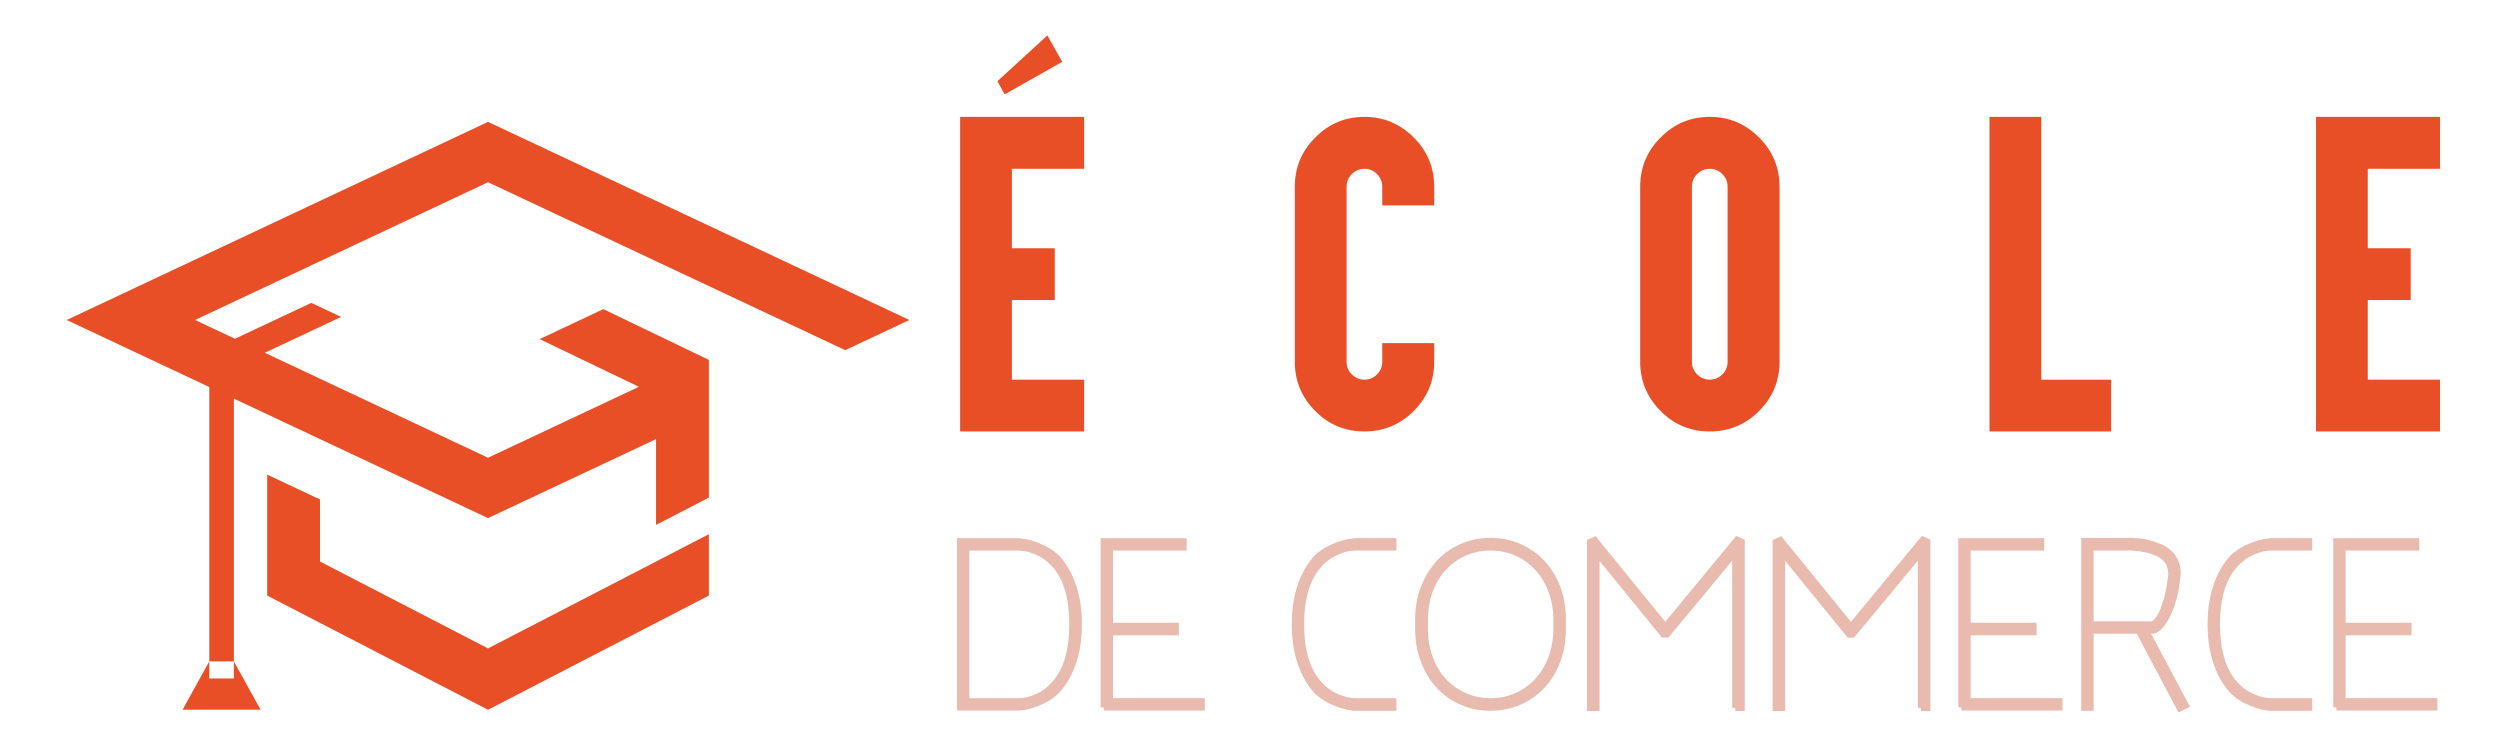 <?xml version="1.0" encoding="utf-8"?>
<!-- Generator: Adobe Illustrator 16.0.0, SVG Export Plug-In . SVG Version: 6.00 Build 0)  -->
<!DOCTYPE svg PUBLIC "-//W3C//DTD SVG 1.1 Tiny//EN" "http://www.w3.org/Graphics/SVG/1.1/DTD/svg11-tiny.dtd">
<svg version="1.1" baseProfile="tiny" id="Calque_1"
	 xmlns="http://www.w3.org/2000/svg" xmlns:xlink="http://www.w3.org/1999/xlink" x="0px" y="0px" width="200px" height="60px"
	 viewBox="0 0 200 60" xml:space="preserve">
<g>
	<path fill="#E94F27" d="M85.817,9.349h0.913v0.913v2.331v0.913h-0.913h-4.865v6.357h2.534h0.897v0.912v2.332v0.898h-0.897h-2.534
		v6.371h4.865h0.913v0.899v2.332v0.911h-0.913h-8.109H76.81v-0.911V10.262V9.349h0.898H85.817z M84.977,4.947l-4.604,2.606
		l-0.58-1.057l3.997-3.664L84.977,4.947z"/>
	<path fill="#E94F27" d="M113.098,11c1.091,1.082,1.637,2.395,1.637,3.939v0.579v0.912h-0.912h-2.332h-0.912v-0.912v-0.579
		c0-0.396-0.141-0.734-0.42-1.014c-0.271-0.28-0.604-0.42-0.999-0.42s-0.733,0.14-1.014,0.42c-0.28,0.28-0.42,0.618-0.42,1.014
		v14.002c0,0.396,0.14,0.733,0.42,1.014c0.29,0.28,0.628,0.419,1.014,0.419s0.72-0.139,0.999-0.419s0.42-0.618,0.42-1.014v-0.579
		V27.45h0.912h2.332h0.912v0.912v0.579c0,1.535-0.546,2.848-1.637,3.939c-1.091,1.089-2.404,1.636-3.938,1.636
		c-1.554,0-2.867-0.547-3.938-1.636c-1.092-1.092-1.637-2.405-1.637-3.939V14.939c0-1.545,0.545-2.857,1.637-3.939
		c1.081-1.101,2.394-1.651,3.938-1.651C110.685,9.349,111.997,9.899,113.098,11z"/>
	<path fill="#E94F27" d="M140.727,11c1.091,1.091,1.636,2.404,1.636,3.939v14.002c0,1.525-0.545,2.838-1.636,3.939
		c-1.091,1.089-2.404,1.636-3.938,1.636c-1.555,0-2.867-0.547-3.939-1.636c-1.091-1.092-1.636-2.405-1.636-3.939V14.939
		c0-1.545,0.545-2.857,1.636-3.939c1.082-1.101,2.395-1.651,3.939-1.651C138.313,9.349,139.626,9.899,140.727,11z M135.774,13.925
		c-0.28,0.28-0.42,0.618-0.42,1.014v14.002c0,0.396,0.14,0.733,0.42,1.014c0.289,0.28,0.627,0.419,1.014,0.419
		c0.366,0,0.699-0.139,0.999-0.419c0.279-0.28,0.42-0.618,0.42-1.014V14.939c0-0.396-0.141-0.734-0.42-1.014
		c-0.28-0.28-0.613-0.42-0.999-0.42C136.392,13.505,136.054,13.645,135.774,13.925z"/>
	<path fill="#E94F27" d="M162.403,9.349h0.897v0.913v20.113h4.677h0.913v0.899v2.332v0.911h-0.913h-7.921h-0.897v-0.911V10.262
		V9.349h0.897H162.403z"/>
	<path fill="#E94F27" d="M194.288,9.349h0.912v0.913v2.331v0.913h-0.912h-4.865v6.357h2.534h0.897v0.912v2.332v0.898h-0.897h-2.534
		v6.371h4.865h0.912v0.899v2.332v0.911h-0.912h-8.109h-0.897v-0.911V10.262V9.349h0.897H194.288z"/>
</g>
<g>
	<path fill="#E9BBAE" stroke="#E9BBAE" stroke-width="0.5" stroke-miterlimit="10" d="M76.81,56.594v-13.29h4.654
		c0.388,0.037,0.727,0.098,1.018,0.183s0.615,0.212,0.973,0.382c0.357,0.17,0.706,0.406,1.045,0.709
		c0.557,0.581,0.997,1.327,1.318,2.236c0.321,0.908,0.482,1.951,0.482,3.127s-0.161,2.218-0.482,3.127s-0.761,1.654-1.318,2.236
		c-0.315,0.29-0.643,0.521-0.982,0.69s-0.654,0.3-0.945,0.391s-0.536,0.148-0.736,0.173c-0.2,0.024-0.318,0.036-0.354,0.036H76.81z
		 M81.464,56.104c0.339-0.012,0.639-0.055,0.9-0.128c0.26-0.072,0.548-0.188,0.863-0.345c0.315-0.157,0.625-0.388,0.927-0.691
		c1.091-1.055,1.636-2.721,1.636-4.999c0-2.291-0.545-3.957-1.636-5c-0.303-0.291-0.612-0.515-0.927-0.673
		c-0.315-0.157-0.603-0.272-0.863-0.346c-0.261-0.072-0.561-0.114-0.9-0.127h-4.164v12.309H81.464z"/>
	<path fill="#E9BBAE" stroke="#E9BBAE" stroke-width="0.5" stroke-miterlimit="10" d="M88.3,56.594v-13.29h6.381v0.491h-5.891v6.272
		h5.272v0.509h-5.272v5.527h7.345v0.49H88.3z"/>
	<path fill="#E9BBAE" stroke="#E9BBAE" stroke-width="0.5" stroke-miterlimit="10" d="M108.426,56.612
		c-0.049,0-0.174-0.012-0.373-0.036s-0.445-0.082-0.736-0.173s-0.605-0.221-0.945-0.391s-0.666-0.4-0.982-0.691
		c-0.557-0.582-0.996-1.33-1.318-2.245c-0.32-0.915-0.48-1.96-0.48-3.136s0.16-2.219,0.48-3.127
		c0.322-0.909,0.762-1.655,1.318-2.236c0.34-0.303,0.688-0.539,1.047-0.709c0.355-0.17,0.684-0.297,0.98-0.382
		s0.639-0.146,1.027-0.183h3.018v0.491h-3.018c-0.34,0.013-0.639,0.055-0.9,0.127c-0.26,0.073-0.549,0.188-0.863,0.346
		c-0.314,0.158-0.625,0.382-0.928,0.673c-1.115,1.055-1.672,2.721-1.672,5c0,2.29,0.557,3.963,1.672,5.018
		c0.303,0.291,0.613,0.516,0.928,0.673s0.604,0.272,0.863,0.345c0.262,0.073,0.561,0.116,0.9,0.128h3.018v0.509H108.426z"/>
	<path fill="#E9BBAE" stroke="#E9BBAE" stroke-width="0.5" stroke-miterlimit="10" d="M119.242,56.612
		c-0.836,0-1.607-0.157-2.316-0.473c-0.711-0.315-1.318-0.751-1.828-1.309s-0.908-1.222-1.199-1.991s-0.438-1.609-0.438-2.518
		v-0.746c0-0.909,0.146-1.748,0.438-2.518s0.689-1.434,1.199-1.991c0.51-0.557,1.117-0.993,1.828-1.309
		c0.709-0.315,1.48-0.473,2.316-0.473c0.838,0,1.609,0.157,2.318,0.473s1.32,0.752,1.836,1.309c0.516,0.558,0.916,1.222,1.201,1.991
		c0.283,0.77,0.426,1.608,0.426,2.518v0.746c0,0.908-0.143,1.748-0.426,2.518c-0.285,0.77-0.686,1.434-1.201,1.991
		s-1.127,0.993-1.836,1.309S120.08,56.612,119.242,56.612z M119.242,43.795c-0.764,0-1.467,0.146-2.107,0.437
		c-0.643,0.291-1.197,0.69-1.664,1.2c-0.467,0.509-0.83,1.118-1.092,1.827c-0.26,0.709-0.391,1.481-0.391,2.317v0.746
		c0,0.836,0.131,1.608,0.391,2.317c0.262,0.709,0.625,1.318,1.092,1.827s1.021,0.909,1.664,1.2c0.641,0.291,1.344,0.437,2.107,0.437
		s1.467-0.146,2.109-0.437s1.197-0.691,1.664-1.2s0.832-1.118,1.1-1.827c0.266-0.709,0.4-1.481,0.4-2.317v-0.746
		c0-0.836-0.135-1.608-0.4-2.317c-0.268-0.709-0.633-1.318-1.1-1.827c-0.467-0.51-1.021-0.909-1.664-1.2
		S120.006,43.795,119.242,43.795z"/>
	<path fill="#E9BBAE" stroke="#E9BBAE" stroke-width="0.5" stroke-miterlimit="10" d="M138.822,56.631V44.158
		c-0.908,1.104-1.818,2.203-2.727,3.3c-0.908,1.098-1.824,2.197-2.746,3.3h-0.271l-5.363-6.581v12.454h-0.51V43.358l0.363-0.163
		l5.654,6.944l5.746-6.963l0.363,0.164v13.29H138.822z"/>
	<path fill="#E9BBAE" stroke="#E9BBAE" stroke-width="0.5" stroke-miterlimit="10" d="M153.676,56.631V44.158
		c-0.908,1.104-1.818,2.203-2.727,3.3c-0.908,1.098-1.824,2.197-2.746,3.3h-0.271l-5.363-6.581v12.454h-0.51V43.358l0.363-0.163
		l5.654,6.944l5.746-6.963l0.363,0.164v13.29H153.676z"/>
	<path fill="#E9BBAE" stroke="#E9BBAE" stroke-width="0.5" stroke-miterlimit="10" d="M156.912,56.594v-13.29h6.381v0.491h-5.891
		v6.272h5.273v0.509h-5.273v5.527h7.346v0.49H156.912z"/>
	<path fill="#E9BBAE" stroke="#E9BBAE" stroke-width="0.5" stroke-miterlimit="10" d="M167.238,56.612h-0.49V43.286h3.891
		c0.012,0,0.137,0.009,0.373,0.027c0.236,0.018,0.512,0.063,0.826,0.136c0.314,0.073,0.646,0.186,0.99,0.337
		c0.346,0.151,0.641,0.36,0.883,0.627c0.363,0.461,0.527,0.988,0.49,1.582c-0.098,0.945-0.244,1.706-0.445,2.281
		c-0.199,0.576-0.402,1.024-0.609,1.346c-0.205,0.321-0.391,0.539-0.555,0.654c-0.162,0.115-0.258,0.173-0.281,0.173h-0.637
		l3.182,5.981l-0.473,0.236l-3.291-6.218h-3.854V56.612z M167.238,49.958h5.018c0.049-0.036,0.139-0.118,0.273-0.245
		c0.133-0.127,0.271-0.339,0.418-0.637c0.145-0.297,0.287-0.696,0.428-1.199c0.139-0.503,0.25-1.148,0.336-1.937
		c0-0.193-0.031-0.403-0.092-0.627c-0.061-0.225-0.156-0.403-0.291-0.537c-0.205-0.229-0.461-0.411-0.764-0.545
		s-0.596-0.23-0.881-0.291s-0.633-0.109-1.045-0.146h-3.4V49.958z"/>
	<path fill="#E9BBAE" stroke="#E9BBAE" stroke-width="0.5" stroke-miterlimit="10" d="M181.691,56.612
		c-0.049,0-0.172-0.012-0.373-0.036c-0.199-0.024-0.445-0.082-0.736-0.173c-0.289-0.091-0.605-0.221-0.945-0.391
		c-0.338-0.17-0.666-0.4-0.98-0.691c-0.559-0.582-0.998-1.33-1.318-2.245c-0.322-0.915-0.482-1.96-0.482-3.136
		s0.16-2.219,0.482-3.127c0.32-0.909,0.76-1.655,1.318-2.236c0.338-0.303,0.688-0.539,1.045-0.709s0.686-0.297,0.982-0.382
		s0.639-0.146,1.027-0.183h3.018v0.491h-3.018c-0.34,0.013-0.641,0.055-0.9,0.127c-0.262,0.073-0.549,0.188-0.863,0.346
		c-0.316,0.158-0.625,0.382-0.928,0.673c-1.115,1.055-1.672,2.721-1.672,5c0,2.29,0.557,3.963,1.672,5.018
		c0.303,0.291,0.611,0.516,0.928,0.673c0.314,0.157,0.602,0.272,0.863,0.345c0.26,0.073,0.561,0.116,0.9,0.128h3.018v0.509H181.691z
		"/>
	<path fill="#E9BBAE" stroke="#E9BBAE" stroke-width="0.5" stroke-miterlimit="10" d="M186.91,56.594v-13.29h6.381v0.491H187.4
		v6.272h5.273v0.509H187.4v5.527h7.346v0.49H186.91z"/>
</g>
<path fill-rule="evenodd" fill="#E94F27" d="M25.601,39.957v2.574v2.391l13.441,6.951l13.44-6.951l4.227-2.186v4.909l-4.227,2.186
	l-13.44,6.951l-17.667-9.137v-5.114v-4.561L25.601,39.957z M48.264,24.731l8.445,4.06v11.017l-4.227,2.186v-6.864l-13.44,6.318
	l-11.078-5.208l-7.69-3.616l0,0l-1.566-0.736v21.025v1.364h-1.965v-1.364V30.963L5.333,25.599
	C16.57,20.315,27.805,15.03,39.042,9.75L72.75,25.599l-5.133,2.413l-5.136-2.413L39.042,14.578L15.603,25.599l3.193,1.501
	l6.105-2.87h-0.001l2.387,1.123l-6.104,2.869l17.859,8.397l12.068-5.676l-7.941-3.815L48.264,24.731L48.264,24.731z M18.708,52.912
	l2.138,3.863h-6.241l2.138-3.863"/>
</svg>
